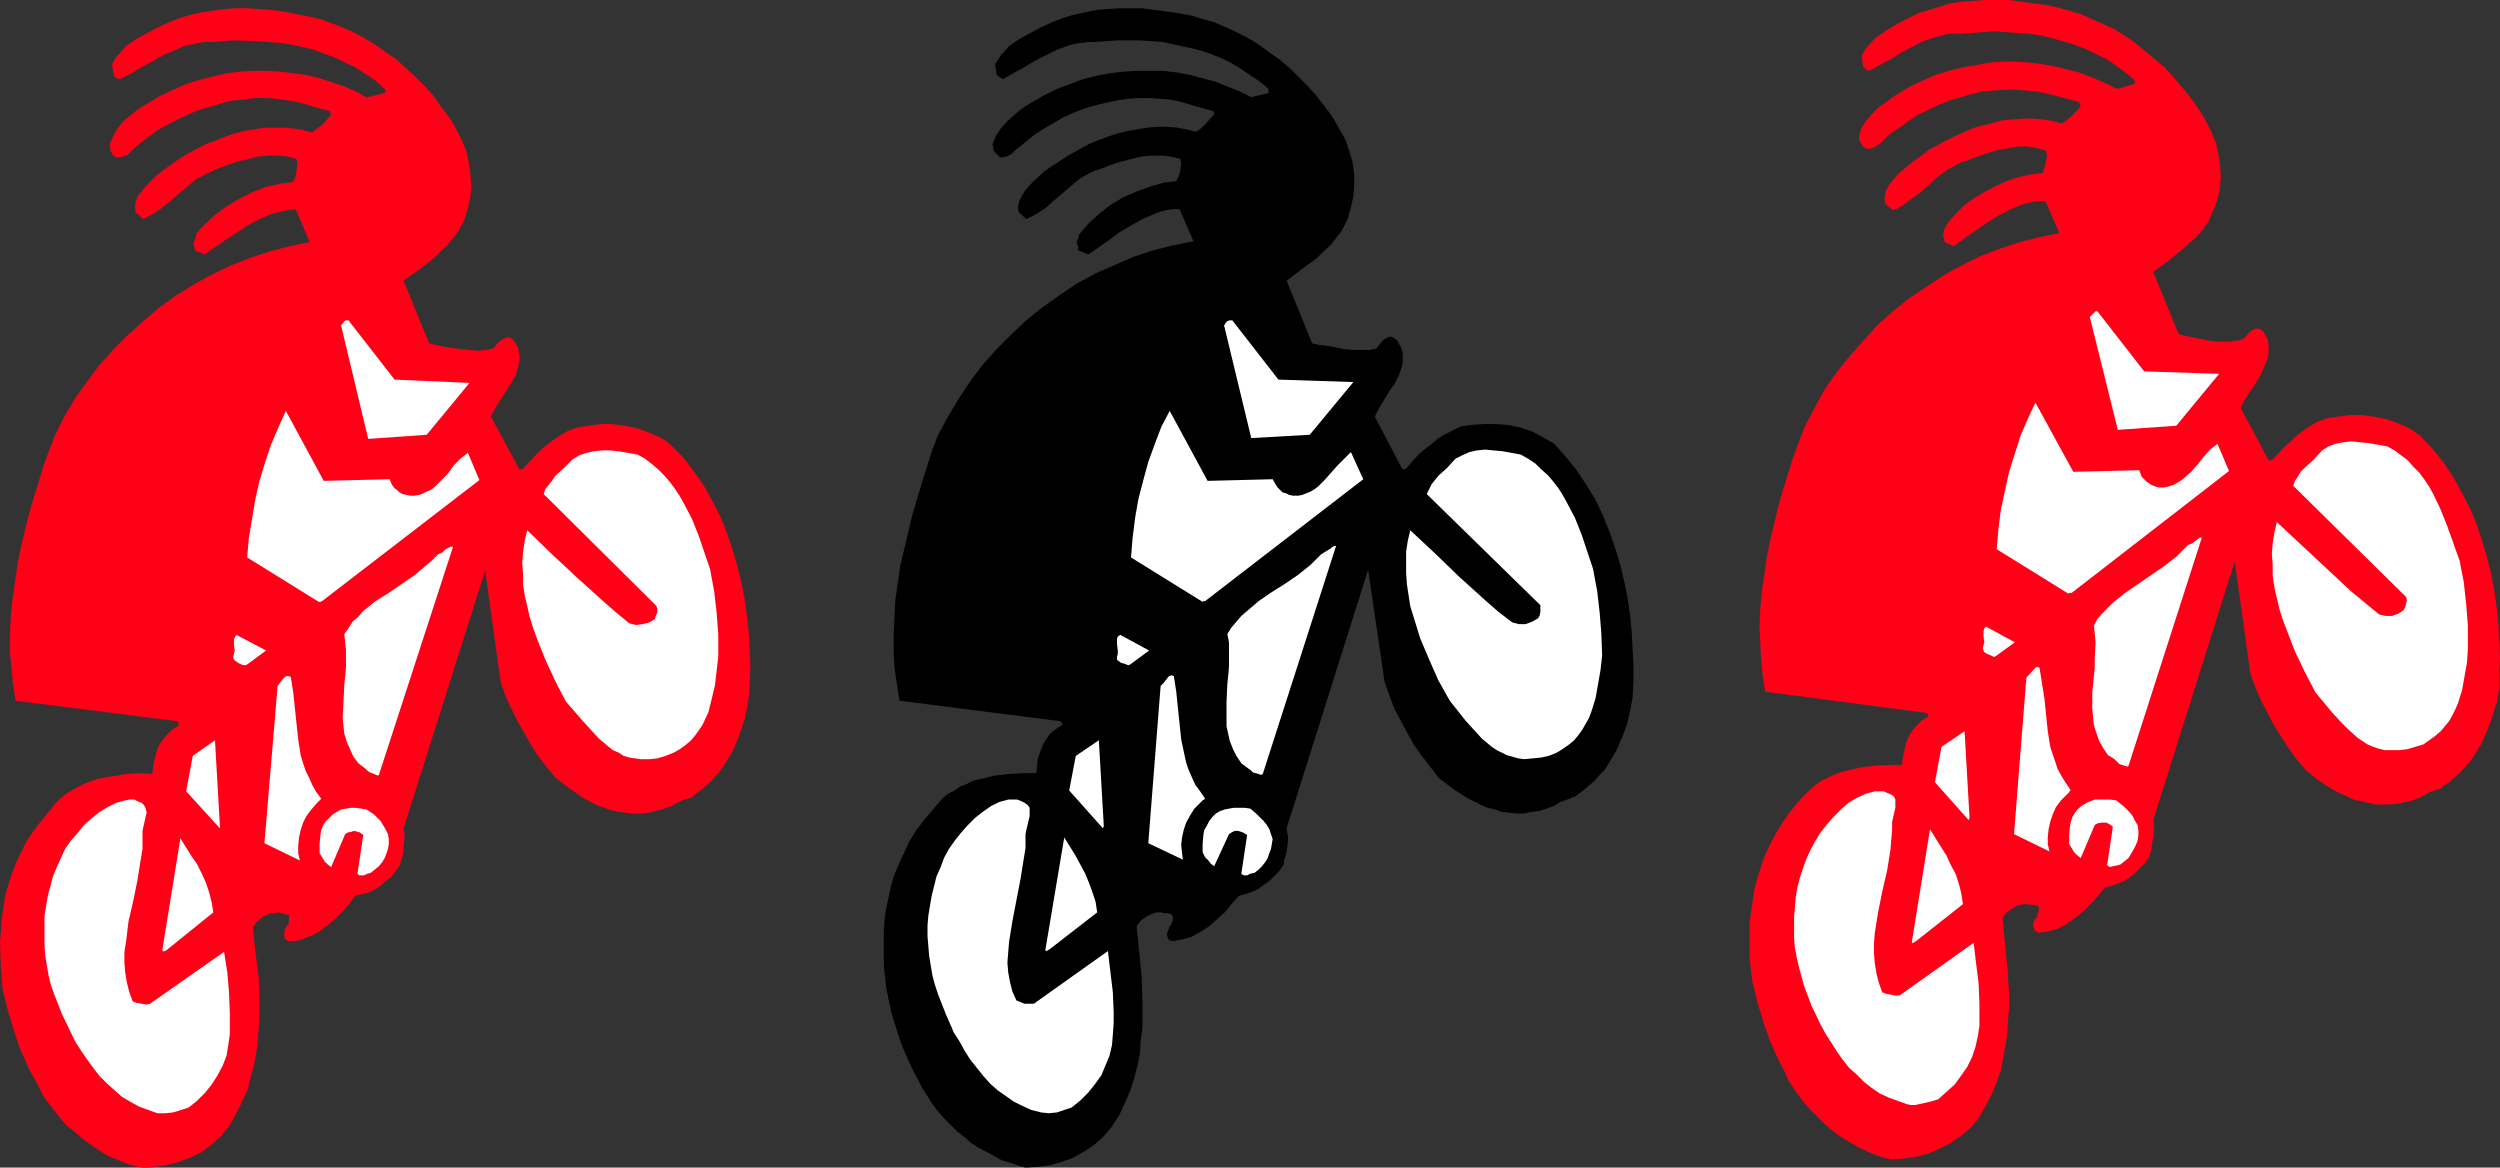 <?xml version="1.0" encoding="UTF-8" standalone="no"?>
<svg
   version="1.0"
   width="129.766mm"
   height="60.607mm"
   id="svg33"
   sodipodi:docname="Cycling Creatures.wmf"
   xmlns:inkscape="http://www.inkscape.org/namespaces/inkscape"
   xmlns:sodipodi="http://sodipodi.sourceforge.net/DTD/sodipodi-0.dtd"
   xmlns="http://www.w3.org/2000/svg"
   xmlns:svg="http://www.w3.org/2000/svg">
  <rect width="100%" height="100%" fill="#333333" stroke="none"/>
  <sodipodi:namedview
     id="namedview33"
     pagecolor="#ffffff"
     bordercolor="#000000"
     borderopacity="0.25"
     inkscape:showpageshadow="2"
     inkscape:pageopacity="0.0"
     inkscape:pagecheckerboard="0"
     inkscape:deskcolor="#d1d1d1"
     inkscape:document-units="mm" />
  <defs
     id="defs1">
    <pattern
       id="WMFhbasepattern"
       patternUnits="userSpaceOnUse"
       width="6"
       height="6"
       x="0"
       y="0" />
  </defs>
  <path
     style="fill:#000000;fill-opacity:1;fill-rule:evenodd;stroke:none"
     d="m 309.302,156.049 1.293,-0.969 1.131,-0.969 1.131,-0.969 0.97,-1.131 0.97,-0.969 0.808,-1.292 1.454,-2.423 1.131,-2.585 0.97,-2.585 0.646,-2.746 0.485,-2.585 0.162,-3.069 v -3.069 l -0.162,-3.231 -0.162,-3.231 -0.323,-3.392 -0.485,-3.392 -0.646,-3.231 -0.808,-3.392 -0.97,-3.231 -1.131,-3.231 -1.293,-3.231 -1.454,-3.069 -1.778,-2.908 -1.939,-2.908 -2.101,-2.585 -2.262,-2.585 -1.131,-0.646 -1.131,-0.646 -2.101,-1.131 -2.424,-0.808 -2.424,-0.485 -2.424,-0.162 h -2.262 l -2.262,0.162 -2.262,0.323 -1.616,0.808 -1.616,0.808 -1.293,0.808 -1.293,1.131 -1.293,0.969 -1.293,1.131 -2.101,2.423 -0.485,0.323 h -0.162 l -0.323,-0.162 -5.333,-10.177 0.808,-1.615 0.97,-1.615 0.97,-1.615 1.131,-1.615 0.808,-1.615 0.646,-1.777 0.162,-0.969 v -0.808 -0.969 l -0.323,-0.969 -0.485,-0.808 -0.323,-0.646 -0.485,-0.323 -0.485,-0.323 h -0.485 l -0.485,0.162 -0.808,0.485 -0.646,0.808 -0.646,0.808 -1.293,0.323 h -1.616 -1.616 l -1.778,-0.162 -3.232,-0.646 -1.616,-0.162 -1.454,-0.323 -5.01,-12.277 1.454,-1.131 1.454,-1.131 2.909,-2.1 1.293,-1.292 1.454,-1.292 1.131,-1.454 1.131,-1.454 1.131,-2.262 0.646,-2.262 0.485,-2.262 0.162,-2.1 v -2.262 l -0.323,-2.262 -0.646,-2.262 -0.808,-2.262 -1.293,-2.262 -1.293,-2.262 -1.454,-1.938 -1.616,-2.1 -1.778,-1.939 -1.778,-1.777 -1.778,-1.777 -1.939,-1.615 -2.101,-1.454 -1.939,-1.454 -2.101,-1.292 -2.262,-1.131 -2.101,-0.969 -2.262,-0.969 -2.262,-0.646 -2.101,-0.646 -2.586,-0.485 -2.262,-0.323 -2.586,-0.323 -2.262,-0.323 h -2.262 -2.424 l -2.262,0.162 -2.101,0.162 -2.262,0.485 -2.262,0.485 -2.101,0.646 -2.101,0.808 -2.101,0.969 -2.101,1.131 -2.101,1.131 -2.101,1.454 -0.808,0.969 -0.808,0.808 -0.485,0.808 -0.646,0.969 0.323,2.1 v 0 l 0.646,0.485 0.646,0.323 1.939,-1.131 2.101,-1.131 2.101,-1.292 2.262,-1.131 2.262,-1.131 2.262,-0.808 1.293,-0.323 1.293,-0.162 1.131,-0.162 h 1.293 l 4.363,-0.323 h 4.525 l 2.262,0.162 2.262,0.162 2.101,0.485 2.262,0.485 2.262,0.485 2.101,0.646 2.101,0.808 2.101,0.969 1.939,1.131 1.939,1.292 1.939,1.292 1.778,1.454 0.162,0.485 v 0.485 l -3.394,0.808 v 0 l -2.262,-1.131 -2.424,-0.969 -2.424,-0.969 -2.424,-0.646 -2.424,-0.646 -2.586,-0.485 -2.747,-0.323 h -2.586 -2.586 l -2.586,0.162 -2.747,0.323 -2.586,0.485 -2.586,0.646 -2.586,0.969 -2.586,0.969 -2.586,1.292 -3.07,1.777 -1.454,0.969 -1.454,1.292 -1.293,1.131 -1.131,1.292 -0.97,1.454 -0.646,1.615 0.162,0.808 v 0.323 0 l 0.323,0.485 0.323,0.323 0.323,0.323 0.323,0.323 h 0.323 0.485 l 0.485,-0.162 0.97,-0.485 0.646,-0.646 1.778,-1.454 1.778,-1.454 1.939,-1.292 1.939,-1.131 1.939,-1.131 2.101,-0.969 2.101,-0.808 2.101,-0.646 2.101,-0.485 2.262,-0.485 2.101,-0.323 2.101,-0.162 h 2.262 l 2.101,0.162 2.101,0.162 2.101,0.485 3.232,0.969 2.909,0.808 0.162,0.323 v 0.323 l -1.616,1.777 -0.97,0.969 -0.97,0.646 -1.939,-0.485 -1.778,-0.323 -1.939,-0.162 h -1.939 l -1.939,0.162 -1.939,0.323 -1.939,0.323 -1.939,0.485 -1.939,0.646 -1.778,0.646 -1.939,0.808 -1.778,0.969 -1.778,0.969 -1.778,1.131 -1.778,1.131 -1.616,1.131 -1.939,1.777 -0.97,0.969 -0.808,0.969 -0.646,0.969 -0.485,0.969 -0.323,1.131 v 0.646 l 0.162,0.646 1.454,1.292 0.97,-0.485 0.97,-0.485 1.778,-1.131 1.616,-1.454 3.394,-2.908 1.778,-1.454 1.939,-1.131 1.131,-0.485 1.131,-0.323 1.939,-0.808 2.101,-0.646 1.939,-0.485 1.939,-0.485 1.939,-0.162 h 1.939 l 1.778,0.162 1.939,0.485 0.162,0.969 -0.162,1.292 -0.323,1.131 -0.485,0.969 -2.586,0.323 -2.747,0.808 -2.586,0.969 -2.586,1.131 -2.424,1.454 -2.262,1.777 -2.101,1.939 -0.808,0.969 -0.97,1.131 -0.162,0.808 -0.162,0.162 v 0.162 l -0.162,0.323 0.162,0.485 0.162,0.485 v 0.646 l 1.939,0.808 1.939,-1.292 2.101,-1.454 2.101,-1.615 2.262,-1.292 2.262,-1.292 2.262,-0.969 1.293,-0.485 1.293,-0.323 1.131,-0.162 h 1.293 l 2.747,6.3 -4.04,0.808 -3.878,0.969 -3.878,1.292 -3.717,1.615 -3.717,1.615 -3.555,1.939 -3.394,2.262 -3.394,2.423 -3.232,2.585 -2.909,2.746 -2.909,2.908 -2.747,3.069 -2.424,3.231 -2.262,3.392 -2.101,3.554 -1.939,3.554 -1.131,2.908 -0.97,3.069 -0.97,3.069 -0.97,3.231 -0.97,3.231 -0.808,3.392 -0.808,3.392 -0.808,3.392 -0.485,3.392 -0.485,3.392 -0.162,3.392 -0.162,3.392 v 3.231 l 0.162,3.231 0.485,3.231 0.485,3.231 31.674,4.039 0.162,0.323 0.162,0.323 -0.162,0.162 -1.293,0.808 -0.97,0.808 -0.808,1.131 -0.646,1.131 -0.485,1.292 -0.485,1.292 -0.162,1.454 -0.162,1.454 h -2.586 l -2.747,0.162 -2.909,0.323 -2.586,0.646 -1.454,0.323 -1.293,0.646 -1.293,0.485 -1.131,0.808 -1.293,0.646 -1.131,0.969 -0.97,1.131 -0.97,1.131 -1.778,2.1 -1.454,1.938 -1.293,2.1 -0.97,2.1 -0.97,2.1 -0.97,2.262 -0.646,2.1 -0.485,2.262 -0.485,2.262 -0.323,2.1 -0.162,2.262 v 2.262 4.523 l 0.485,4.523 0.97,4.685 1.454,4.685 0.808,2.262 0.97,2.262 0.97,2.1 1.131,2.1 0.808,1.615 0.97,1.454 0.97,1.615 1.131,1.454 1.131,1.292 1.293,1.292 1.293,1.292 1.454,1.131 1.293,1.131 1.454,0.969 1.616,0.808 1.454,0.808 1.454,0.808 1.616,0.485 1.454,0.485 1.616,0.485 2.424,-0.162 2.424,-0.323 2.262,-0.646 2.262,-0.808 2.262,-1.292 1.939,-1.292 1.778,-1.615 1.616,-1.938 1.454,-2.262 1.131,-2.423 0.97,-2.262 0.808,-2.423 0.646,-2.585 0.485,-2.423 0.162,-2.585 0.323,-2.423 v -2.585 -2.585 l -0.162,-5.008 -0.485,-4.846 -0.485,-4.846 0.323,-0.485 0.485,-0.646 1.131,-0.808 0.646,-0.323 0.808,-0.323 0.646,-0.162 h 0.646 l 0.808,0.162 h 0.646 l 0.485,0.162 0.323,0.162 0.162,0.485 v 0.485 l -0.323,0.969 -0.323,0.323 -0.162,0.485 -0.323,0.808 v 0.485 l 0.162,0.646 0.323,0.323 0.646,0.162 0.808,-0.162 0.97,-0.162 1.778,-0.485 1.778,-0.969 1.778,-1.131 1.616,-1.454 1.616,-1.454 1.293,-1.615 1.293,-1.454 1.293,-0.323 1.293,-0.485 1.131,-0.485 1.131,-0.808 1.131,-0.808 0.97,-0.969 0.97,-0.969 0.808,-1.131 0.162,-0.485 v -0.485 l 0.323,-0.969 0.323,-1.777 0.162,-1.777 -0.162,-0.808 -0.162,-0.969 15.998,-50.724 3.232,21.97 0.97,2.746 0.97,2.585 1.293,2.423 1.293,2.423 1.293,2.262 1.616,2.262 1.616,2.1 1.616,2.1 2.747,2.1 2.747,1.777 1.293,0.646 1.293,0.646 1.454,0.646 1.454,0.323 1.293,0.485 1.454,0.162 1.454,0.162 h 1.454 l 1.454,-0.323 1.454,-0.162 1.616,-0.485 1.616,-0.646 0.97,-0.646 0.97,-0.323 2.101,-0.808 z"
     id="path1" />
  <path
     style="fill:#ffffff;fill-opacity:1;fill-rule:evenodd;stroke:none"
     d="m 210.241,217.274 1.778,-1.454 1.454,-1.454 1.293,-1.615 1.293,-1.777 0.808,-1.938 0.808,-1.938 0.485,-2.1 0.162,-2.1 0.162,-2.1 v -2.262 l -0.162,-3.877 -0.485,-4.039 -0.485,-4.039 -14.544,10.339 h -0.808 -0.97 l -0.808,-0.323 -0.808,-0.323 -0.808,-1.777 -0.485,-1.938 -0.323,-1.777 -0.162,-1.938 0.162,-2.1 0.162,-1.938 0.646,-4.039 0.808,-4.2 0.808,-4.2 0.646,-4.039 0.323,-1.938 v -1.938 -0.808 l 0.162,-0.808 0.646,-2.746 v -0.808 -0.808 l -0.323,-0.485 -0.646,-0.485 -0.646,-0.323 -0.808,-0.323 h -0.97 -0.808 l -1.778,0.485 -1.616,0.808 -1.616,1.131 -1.454,1.131 -1.454,1.454 -1.293,1.454 -1.293,1.615 -1.131,1.615 -0.97,1.777 -0.646,1.777 -0.808,1.777 -0.485,1.938 -0.485,1.938 -0.323,1.938 -0.323,1.938 -0.162,1.938 v 2.1 l 0.162,1.938 0.162,1.938 0.323,1.938 0.323,1.938 0.485,1.777 0.646,1.938 1.454,3.715 1.616,3.715 1.131,1.777 0.97,1.777 1.131,1.777 1.293,1.615 1.293,1.615 1.293,1.454 1.454,1.292 1.616,1.131 1.616,1.131 1.616,0.808 1.778,0.808 1.939,0.485 1.454,0.162 1.616,-0.162 1.454,-0.485 z"
     id="path2" />
  <path
     style="fill:#ffffff;fill-opacity:1;fill-rule:evenodd;stroke:none"
     d="m 305.424,147.649 1.293,-0.808 1.131,-0.808 0.97,-0.808 0.808,-0.969 0.808,-1.131 0.646,-1.131 0.646,-1.131 0.485,-1.292 0.808,-2.585 0.485,-2.746 0.485,-2.746 0.323,-2.908 -0.162,-4.362 -0.323,-4.039 -0.485,-4.2 -0.808,-4.362 -2.262,-6.785 -1.293,-3.231 -1.616,-3.069 -0.808,-1.454 -0.808,-1.292 -1.131,-1.454 -0.97,-1.131 -1.293,-1.131 -1.131,-1.131 -1.454,-0.969 -1.454,-0.808 -3.555,-0.646 -1.778,-0.162 -1.616,-0.162 -1.616,0.162 -1.454,0.323 -1.454,0.646 -1.293,0.646 -1.616,1.777 -1.778,1.615 -0.646,0.808 -0.646,0.808 -0.485,0.969 -0.485,0.969 22.301,21.808 v 0.646 0.646 l -0.162,0.808 -0.323,0.485 -1.131,0.646 -1.293,0.485 h -0.646 -0.646 l -0.646,-0.162 -0.646,-0.162 -2.747,-2.1 -2.586,-2.262 -5.01,-4.523 -4.848,-4.685 -4.848,-4.523 -0.485,2.1 -0.323,2.1 v 2.1 2.1 l 0.162,2.262 0.323,2.1 0.323,2.1 0.646,2.1 0.646,2.1 0.646,2.1 1.778,4.2 1.778,4.039 2.262,4.039 3.07,3.877 1.616,1.777 1.616,1.777 1.939,1.615 0.97,0.646 0.97,0.485 0.97,0.485 1.131,0.323 1.131,0.323 1.131,0.162 1.778,-0.162 1.616,-0.162 1.454,-0.323 z"
     id="path3" />
  <path
     style="fill:#ffffff;fill-opacity:1;fill-rule:evenodd;stroke:none"
     d="m 246.117,171.234 0.808,-0.646 0.646,-0.646 0.646,-0.808 0.485,-0.808 0.323,-0.969 0.323,-0.808 0.162,-0.969 0.162,-0.969 -0.323,-0.969 -0.323,-0.969 -0.485,-0.808 -0.646,-0.808 -1.293,-1.292 -1.293,-1.131 -1.131,-0.162 h -1.131 -0.97 l -0.97,0.162 -0.808,0.162 -0.97,0.323 -0.808,0.485 -0.646,0.646 -0.646,0.808 -0.485,0.969 -0.485,0.808 -0.162,0.808 -0.162,1.777 v 1.777 l 0.485,0.969 0.646,0.646 0.485,0.646 0.646,0.485 2.909,-6.3 0.485,-0.323 0.646,-0.323 h 0.646 l 0.485,0.162 0.485,0.162 0.808,0.485 -1.131,7.592 0.162,0.162 0.323,0.162 h 0.646 l 0.646,-0.323 z"
     id="path4" />
  <path
     style="fill:#ffffff;fill-opacity:1;fill-rule:evenodd;stroke:none"
     d="m 232.057,168.65 -0.162,-1.292 -0.162,-1.615 0.162,-1.454 0.323,-1.454 0.485,-1.454 0.808,-1.454 0.808,-1.292 1.131,-1.131 0.323,-0.323 0.162,-0.162 0.485,-0.323 -0.97,-1.454 -0.97,-1.292 -0.646,-1.454 -0.646,-1.454 -0.485,-1.454 -0.323,-1.454 -0.646,-3.069 -0.646,-6.139 -0.323,-3.231 -0.485,-3.069 -0.485,-0.162 -0.323,0.162 -0.323,0.162 -0.162,0.323 -0.323,0.323 -0.323,0.485 -0.646,0.646 v 0 l -2.424,30.854 z"
     id="path5" />
  <path
     style="fill:#ffffff;fill-opacity:1;fill-rule:evenodd;stroke:none"
     d="m 205.878,186.258 9.373,-7.269 -0.323,-2.1 -0.646,-1.938 -0.646,-1.777 -0.808,-1.938 -0.97,-1.777 -0.97,-1.777 -2.101,-3.392 -3.717,22.131 0.162,0.162 v 0 h 0.162 l 0.162,-0.162 z"
     id="path6" />
  <path
     style="fill:#ffffff;fill-opacity:1;fill-rule:evenodd;stroke:none"
     d="m 247.733,151.849 14.382,-44.747 h -0.323 l -0.323,0.162 -0.646,0.485 -0.808,0.485 -0.808,0.485 -0.97,0.969 -1.131,1.131 -2.424,1.938 -2.586,1.777 -2.586,1.615 -2.586,1.777 -2.262,1.938 -1.131,0.969 -0.97,1.131 -0.97,1.131 -0.808,1.292 0.323,1.615 v 1.615 3.231 l -0.162,1.777 -0.162,1.615 -0.162,3.392 v 3.231 1.615 l 0.323,1.454 0.323,1.454 0.646,1.615 0.646,1.292 0.97,1.454 1.293,0.969 0.485,0.323 0.485,0.485 1.616,0.485 z"
     id="path7" />
  <path
     style="fill:#ffffff;fill-opacity:1;fill-rule:evenodd;stroke:none"
     d="m 216.544,162.026 -0.97,-16.8 -4.525,3.069 -1.293,6.785 6.626,7.431 z"
     id="path8" />
  <path
     style="fill:#ffffff;fill-opacity:1;fill-rule:evenodd;stroke:none"
     d="m 221.715,130.364 3.717,-2.746 -5.656,-3.069 -0.485,0.323 -0.162,0.485 v 0.969 l 0.162,1.292 v 0.646 l -0.162,0.646 v 0.485 l 0.162,0.162 0.646,0.485 0.646,0.162 0.808,0.323 z"
     id="path9" />
  <path
     style="fill:#ffffff;fill-opacity:1;fill-rule:evenodd;stroke:none"
     d="m 236.421,117.925 31.027,-23.908 -2.424,-5.331 -1.293,1.292 -1.293,1.292 -1.293,1.454 -1.293,1.454 -1.293,1.292 -0.646,0.485 -0.808,0.485 -0.808,0.323 -0.808,0.323 -0.808,0.162 h -0.97 l -0.808,-0.162 -0.646,-0.323 -0.646,-0.162 -0.485,-0.485 -0.485,-0.485 -0.323,-0.485 -0.646,-1.131 -12.766,0.323 -7.434,-13.731 -1.616,3.069 -1.293,3.392 -1.293,3.554 -0.97,3.554 -0.97,3.715 -0.646,3.715 -0.485,3.877 -0.323,3.877 14.059,8.723 0.162,-0.162 z"
     id="path10" />
  <path
     style="fill:#ffffff;fill-opacity:1;fill-rule:evenodd;stroke:none"
     d="M 256.944,85.294 265.509,74.955 250.803,74.471 241.753,62.84 h -0.323 -0.162 l -0.485,0.162 -0.323,0.323 -0.162,0.323 -0.162,0.162 5.333,22.131 z"
     id="path11" />
  <path
     style="fill:#ff0017;fill-opacity:1;fill-rule:evenodd;stroke:none"
     d="m 136.067,156.049 1.131,-0.808 1.131,-0.969 1.131,-0.969 0.97,-1.131 0.97,-1.131 0.808,-1.131 1.454,-2.423 1.131,-2.585 0.97,-2.746 0.646,-2.585 0.485,-2.746 0.162,-2.908 0.162,-3.231 -0.162,-3.231 -0.162,-3.231 -0.323,-3.231 -0.485,-3.392 -0.646,-3.392 -0.808,-3.231 -0.97,-3.392 -1.131,-3.231 -1.293,-3.231 -1.616,-3.069 -1.616,-2.908 -1.939,-2.746 -2.101,-2.746 -2.424,-2.423 -0.97,-0.808 -1.131,-0.646 -2.262,-0.969 -2.262,-0.808 -2.424,-0.485 -2.424,-0.323 h -2.262 l -2.424,0.323 -2.101,0.323 -1.778,0.646 -1.454,0.808 -1.454,0.969 -1.293,0.969 -1.131,0.969 -1.293,1.292 -2.262,2.423 -0.323,0.162 h -0.323 l -0.162,-0.162 -5.494,-10.177 0.808,-1.615 0.97,-1.615 1.131,-1.615 0.97,-1.615 0.97,-1.615 0.485,-1.777 0.162,-0.808 0.162,-0.969 -0.162,-0.969 -0.162,-0.969 -0.485,-0.808 -0.323,-0.485 -0.485,-0.485 -0.646,-0.323 -0.323,0.162 -0.485,0.162 -0.808,0.485 -0.646,0.646 -0.646,0.808 -1.454,0.323 -1.454,0.162 -1.778,-0.162 -1.616,-0.162 -3.394,-0.485 -1.454,-0.323 -1.454,-0.323 -5.01,-12.277 1.454,-1.131 1.454,-0.969 2.909,-2.262 1.293,-1.292 1.293,-1.131 1.293,-1.615 1.131,-1.454 1.131,-2.262 0.646,-2.1 0.485,-2.262 0.162,-2.262 -0.162,-2.262 -0.323,-2.262 L 91.465,29.562 90.496,27.301 89.365,25.039 88.072,22.939 86.456,20.839 85.002,18.739 83.224,16.8 81.446,15.023 79.507,13.246 77.73,11.631 75.629,10.177 73.528,8.723 71.427,7.431 69.326,6.3 67.064,5.331 64.963,4.523 62.701,3.715 60.6,3.231 58.014,2.746 55.59,2.262 53.166,1.939 50.904,1.777 48.48,1.615 H 46.218 L 43.955,1.777 41.693,2.1 39.592,2.423 37.33,2.908 35.229,3.554 33.128,4.362 31.027,5.331 28.926,6.462 26.826,7.592 l -2.101,1.454 -0.808,0.969 -0.808,0.808 -0.646,0.808 -0.485,1.131 0.323,1.939 0.162,0.323 0.323,0.162 0.323,0.323 h 0.323 l 2.101,-0.969 2.101,-1.292 2.101,-1.131 2.262,-1.292 2.262,-0.969 2.262,-0.969 1.131,-0.162 1.293,-0.323 1.293,-0.162 h 1.293 l 4.363,-0.323 4.525,0.162 2.101,0.162 2.262,0.162 2.262,0.323 2.262,0.485 2.101,0.485 2.101,0.808 2.262,0.808 1.939,0.969 2.101,0.969 1.939,1.292 1.939,1.292 1.778,1.615 0.162,0.323 -0.162,0.485 -3.394,0.808 v 0.162 l -2.262,-1.292 -2.262,-0.969 -2.424,-0.808 -2.424,-0.808 -2.586,-0.646 -2.586,-0.323 -2.586,-0.323 -2.586,-0.162 h -2.747 l -2.586,0.162 -2.586,0.323 -2.747,0.646 -2.586,0.646 -2.586,0.808 -2.586,1.131 -2.424,1.131 -3.232,1.939 -1.454,0.969 -1.454,1.131 -1.293,1.131 -1.131,1.454 -0.808,1.454 -0.646,1.615 0.162,0.808 v 0.162 0.162 l 0.323,0.485 0.162,0.323 0.323,0.323 0.323,0.162 h 0.485 l 0.97,-0.162 0.808,-0.323 0.808,-0.808 1.616,-1.454 1.939,-1.454 1.778,-1.292 2.101,-1.131 1.939,-0.969 2.101,-0.969 1.939,-0.808 2.262,-0.646 2.101,-0.646 2.101,-0.485 2.101,-0.162 2.262,-0.323 h 2.101 l 2.262,0.162 2.101,0.323 1.939,0.323 3.232,0.969 3.07,0.808 v 0.323 l 0.162,0.323 -1.616,1.939 -1.131,0.808 -0.97,0.808 -1.778,-0.485 -1.939,-0.323 -1.778,-0.162 H 53.651 51.874 l -1.939,0.323 -2.101,0.323 -1.778,0.485 -1.939,0.646 -1.939,0.808 -1.778,0.646 -1.939,0.969 -1.778,0.969 -1.778,1.131 -1.616,1.131 -1.778,1.292 -0.97,0.808 -0.97,0.969 -0.808,0.808 -0.808,0.969 -0.808,0.969 -0.485,1.131 -0.162,0.969 v 0.646 l 0.162,0.646 1.454,1.292 0.97,-0.485 0.808,-0.485 1.778,-1.131 1.778,-1.454 3.394,-2.908 1.778,-1.454 1.939,-0.969 0.97,-0.485 1.131,-0.485 2.101,-0.808 1.939,-0.646 2.101,-0.485 1.939,-0.485 1.939,-0.162 h 1.778 l 1.939,0.162 1.778,0.485 0.162,1.131 -0.162,1.131 -0.162,1.131 -0.485,1.131 -2.586,0.323 -2.747,0.646 -2.586,0.969 -2.586,1.292 -2.424,1.454 -2.262,1.615 -2.101,1.939 -0.97,0.969 -0.808,1.131 -0.162,0.808 -0.162,0.323 v 0 l -0.162,0.485 v 0.323 l 0.323,1.131 v 0 l 1.778,0.808 1.939,-1.292 2.101,-1.454 2.262,-1.454 2.101,-1.454 2.424,-1.292 2.262,-0.969 1.293,-0.323 1.131,-0.323 1.293,-0.162 1.131,-0.162 2.747,6.462 -3.878,0.808 -3.878,0.969 -3.878,1.292 -3.717,1.454 -3.717,1.777 -3.555,1.939 -3.394,2.1 -3.394,2.423 -3.07,2.585 -3.07,2.746 -2.909,2.908 -2.747,3.069 -2.424,3.231 -2.424,3.392 -2.101,3.554 -1.778,3.554 -1.131,2.908 -1.131,3.069 -0.97,3.231 -0.97,3.069 -0.97,3.392 -0.808,3.231 -0.808,3.392 -0.646,3.392 -0.485,3.392 -0.485,3.392 -0.323,3.392 -0.162,3.392 v 3.231 l 0.323,3.392 0.323,3.231 0.485,3.069 31.835,4.039 0.162,0.485 v 0.162 0.162 l -1.293,0.808 -0.97,0.969 -0.808,0.969 -0.808,1.131 -0.485,1.292 -0.323,1.292 -0.323,1.454 -0.162,1.615 -2.586,-0.162 -2.586,0.162 -2.909,0.485 -2.747,0.485 -1.293,0.485 -1.293,0.485 -1.293,0.646 -1.131,0.646 -1.293,0.808 -1.131,0.969 -0.97,0.969 -0.97,1.292 -1.616,1.938 -1.616,2.1 -1.293,1.939 -1.131,2.262 -0.97,2.1 -0.808,2.1 -0.646,2.1 -0.646,2.262 -0.323,2.262 -0.323,2.262 L 0.162,182.704 0,184.965 l 0.162,4.523 0.323,4.523 1.131,4.523 1.454,4.685 0.808,2.423 0.97,2.1 0.97,2.262 1.131,1.938 0.808,1.615 0.808,1.615 1.131,1.454 1.131,1.454 1.131,1.454 1.131,1.292 1.454,1.131 1.293,1.131 1.454,1.131 1.454,0.969 1.454,0.969 1.454,0.808 1.616,0.646 1.454,0.646 1.616,0.485 1.616,0.323 2.262,-0.162 2.424,-0.323 2.424,-0.646 2.262,-0.808 2.262,-1.131 1.939,-1.454 1.778,-1.615 1.616,-1.938 1.293,-2.262 1.131,-2.262 1.131,-2.423 0.646,-2.423 0.646,-2.423 0.485,-2.585 0.323,-2.423 0.162,-2.585 0.162,-2.585 v -2.423 l -0.162,-5.008 -0.646,-5.008 -0.485,-4.685 0.485,-0.646 0.323,-0.485 1.293,-0.969 0.646,-0.323 0.808,-0.323 h 0.646 l 0.646,-0.162 0.808,0.162 0.646,0.162 0.485,0.162 h 0.323 v 0.646 0.323 l -0.162,0.969 -0.323,0.323 -0.323,0.485 -0.162,0.969 v 0.323 l 0.162,0.646 0.323,0.323 0.485,0.162 h 0.97 l 0.97,-0.162 1.778,-0.646 1.778,-0.808 1.778,-1.292 1.616,-1.292 1.454,-1.454 1.454,-1.615 1.131,-1.615 1.293,-0.323 1.293,-0.323 1.293,-0.646 1.131,-0.646 0.97,-0.969 1.131,-0.808 0.808,-1.131 0.808,-0.969 0.162,-0.646 0.162,-0.485 0.323,-0.969 0.162,-1.777 0.162,-1.777 v -0.808 l -0.162,-0.969 15.998,-50.563 3.07,21.97 0.97,2.746 1.131,2.423 1.293,2.585 1.293,2.262 1.293,2.262 1.454,2.262 1.616,2.1 1.778,2.1 2.747,2.1 2.586,1.777 1.454,0.808 1.293,0.646 1.454,0.485 1.293,0.485 1.454,0.323 1.454,0.162 1.293,0.162 h 1.616 l 1.454,-0.162 1.454,-0.323 1.616,-0.485 1.454,-0.485 1.131,-0.646 0.97,-0.485 2.101,-0.646 z"
     id="path12" />
  <path
     style="fill:#ffffff;fill-opacity:1;fill-rule:evenodd;stroke:none"
     d="m 37.006,217.274 1.616,-1.292 1.616,-1.615 1.293,-1.615 1.131,-1.777 0.97,-1.777 0.808,-2.1 0.323,-1.938 0.323,-2.262 v -2.1 -2.1 l -0.162,-4.039 -0.323,-3.877 -0.646,-4.039 -14.544,10.177 -0.646,0.162 -0.97,-0.162 -0.97,-0.162 -0.808,-0.323 -0.646,-1.777 -0.485,-1.938 -0.323,-1.938 -0.162,-1.938 v -2.1 l 0.323,-1.938 0.485,-4.039 0.97,-4.2 0.808,-4.039 0.646,-4.039 0.323,-1.938 v -1.938 -0.808 -0.808 l 0.646,-2.908 0.162,-0.646 -0.162,-0.808 -0.323,-0.646 -0.485,-0.485 -0.808,-0.323 -0.646,-0.323 h -0.97 l -0.808,0.162 -1.778,0.485 -1.616,0.808 -1.616,0.969 -1.616,1.292 -1.454,1.292 -1.293,1.615 -1.293,1.454 -1.131,1.615 -0.808,1.777 -0.808,1.777 -0.808,1.938 -0.485,1.938 -0.485,1.777 -0.323,1.938 -0.323,2.1 v 1.938 1.939 1.938 l 0.162,1.938 0.323,1.938 0.323,1.938 0.485,1.938 0.646,1.777 1.454,3.715 1.778,3.715 0.97,1.938 1.131,1.777 1.131,1.615 1.293,1.777 1.131,1.454 1.454,1.454 1.454,1.292 1.454,1.292 1.616,0.969 1.778,0.969 1.778,0.646 1.778,0.646 h 1.616 l 1.454,-0.162 1.616,-0.485 z"
     id="path13" />
  <path
     style="fill:#ffffff;fill-opacity:1;fill-rule:evenodd;stroke:none"
     d="m 132.189,147.649 1.131,-0.646 1.131,-0.808 1.131,-0.969 0.808,-0.969 0.808,-1.131 0.646,-0.969 1.131,-2.423 0.646,-2.585 0.646,-2.746 0.323,-2.746 0.323,-2.908 v -4.362 l -0.323,-4.2 -0.485,-4.2 -0.808,-4.362 -2.262,-6.623 -1.293,-3.231 -1.616,-3.069 -0.808,-1.454 -0.97,-1.454 -0.97,-1.292 -1.131,-1.292 -1.131,-1.131 -1.131,-0.969 -1.454,-1.131 -1.454,-0.808 -3.717,-0.646 -1.616,-0.162 h -1.616 l -1.616,0.162 -1.454,0.323 -1.454,0.485 -1.293,0.808 -1.616,1.615 -1.778,1.615 -0.646,0.969 -0.646,0.808 -0.646,0.808 -0.323,0.969 22.139,21.97 0.162,0.646 v 0.646 l -0.323,0.646 -0.162,0.646 -1.131,0.646 -1.293,0.323 -1.293,0.162 -0.646,-0.162 -0.646,-0.162 -2.747,-2.262 -2.586,-2.262 -5.01,-4.523 -4.848,-4.523 -4.848,-4.685 -0.485,2.1 -0.323,2.1 -0.162,2.262 0.162,2.1 v 2.1 l 0.323,2.1 0.485,2.1 0.485,2.1 0.646,2.1 0.808,2.262 1.616,4.039 1.939,4.2 2.101,4.039 3.232,3.715 1.616,1.777 1.616,1.777 1.939,1.615 0.808,0.646 1.131,0.485 0.97,0.646 1.131,0.323 1.131,0.162 1.131,0.162 h 1.778 l 1.454,-0.162 1.616,-0.485 z"
     id="path14" />
  <path
     style="fill:#ffffff;fill-opacity:1;fill-rule:evenodd;stroke:none"
     d="m 72.72,171.234 0.808,-0.646 0.808,-0.646 0.646,-0.808 0.485,-0.808 0.323,-0.808 0.323,-0.969 0.162,-0.969 v -0.969 l -0.162,-0.969 -0.485,-0.969 -0.485,-0.808 -0.485,-0.808 -1.293,-1.292 -1.454,-0.969 -0.97,-0.162 -1.131,-0.162 h -0.97 l -0.97,0.162 -0.97,0.162 -0.808,0.485 -0.808,0.485 -0.646,0.646 -0.808,0.808 -0.485,0.808 -0.323,0.808 -0.162,0.969 -0.162,1.777 v 1.777 l 0.485,0.808 0.485,0.808 0.646,0.646 0.646,0.485 2.747,-6.462 0.485,-0.323 0.808,-0.162 0.485,-0.162 0.646,0.162 0.485,0.162 0.646,0.485 -1.131,7.592 0.323,0.323 h 0.162 0.808 l 0.646,-0.323 z"
     id="path15" />
  <path
     style="fill:#ffffff;fill-opacity:1;fill-rule:evenodd;stroke:none"
     d="m 58.822,168.811 -0.323,-1.454 v -1.454 l 0.162,-1.615 0.323,-1.454 0.485,-1.454 0.646,-1.292 0.97,-1.292 1.131,-1.292 0.485,-0.485 0.162,-0.162 0.162,-0.162 -0.97,-1.292 -0.808,-1.454 -0.646,-1.454 -0.646,-1.292 -0.485,-1.454 -0.485,-1.615 -0.485,-3.069 -0.646,-6.139 -0.323,-3.069 -0.485,-3.069 -0.485,-0.162 h -0.323 l -0.323,0.162 -0.323,0.323 -0.646,0.808 -0.485,0.646 -2.586,30.854 z"
     id="path16" />
  <path
     style="fill:#ffffff;fill-opacity:1;fill-rule:evenodd;stroke:none"
     d="m 32.643,186.419 9.211,-7.431 -0.323,-1.938 -0.485,-1.938 -0.646,-1.938 -0.808,-1.777 -0.97,-1.938 -1.131,-1.615 -2.101,-3.392 -3.555,21.97 0.162,0.162 v 0.162 l 0.162,-0.162 h 0.162 z"
     id="path17" />
  <path
     style="fill:#ffffff;fill-opacity:1;fill-rule:evenodd;stroke:none"
     d="M 74.336,152.011 88.88,107.264 h -0.485 l -0.323,0.162 -0.646,0.323 -0.646,0.646 -0.808,0.323 -1.131,1.131 -1.131,0.969 -2.262,1.938 -2.586,1.777 -2.586,1.777 -2.586,1.615 -2.424,1.938 -0.97,1.131 -1.131,0.969 -0.808,1.292 -0.808,1.131 0.162,1.615 0.162,1.615 v 3.392 l -0.162,1.615 -0.162,1.777 -0.162,3.231 -0.162,3.231 0.162,1.615 0.162,1.454 0.485,1.615 0.646,1.454 0.646,1.454 0.97,1.292 1.293,0.969 0.485,0.485 0.485,0.323 1.616,0.646 z"
     id="path18" />
  <path
     style="fill:#ffffff;fill-opacity:1;fill-rule:evenodd;stroke:none"
     d="m 43.147,162.188 -0.97,-16.962 -4.363,3.069 -1.293,6.946 6.626,7.269 z"
     id="path19" />
  <path
     style="fill:#ffffff;fill-opacity:1;fill-rule:evenodd;stroke:none"
     d="m 48.48,130.364 3.717,-2.746 -5.818,-3.069 -0.323,0.485 -0.162,0.485 v 0.969 l 0.162,1.131 -0.162,0.646 -0.162,0.646 0.162,0.485 0.162,0.162 0.646,0.485 0.646,0.323 0.646,0.162 z"
     id="path20" />
  <path
     style="fill:#ffffff;fill-opacity:1;fill-rule:evenodd;stroke:none"
     d="m 63.186,117.925 30.866,-23.747 -2.262,-5.331 -1.454,1.131 -1.293,1.292 -1.131,1.615 -1.293,1.292 -1.293,1.292 -0.808,0.646 -0.808,0.323 -0.646,0.323 -0.808,0.323 -0.97,0.162 h -0.808 l -0.808,-0.162 -0.646,-0.162 -0.646,-0.323 -0.485,-0.485 -0.485,-0.323 -0.485,-0.646 -0.485,-1.131 -12.928,0.323 -7.434,-13.731 -1.454,3.231 -1.454,3.392 -1.131,3.392 -1.131,3.715 -0.808,3.554 -0.646,3.877 -0.646,3.877 -0.323,3.715 14.059,8.723 h 0.323 z"
     id="path21" />
  <path
     style="fill:#ffffff;fill-opacity:1;fill-rule:evenodd;stroke:none"
     d="M 83.709,85.294 92.112,75.117 77.406,74.471 68.357,62.84 h -0.162 -0.323 l -0.323,0.162 -0.323,0.485 -0.162,0.162 -0.162,0.162 5.333,22.293 z"
     id="path22" />
  <path
     style="fill:#ff0017;fill-opacity:1;fill-rule:evenodd;stroke:none"
     d="m 479.143,154.272 1.293,-0.808 1.131,-0.969 1.131,-0.969 0.97,-1.131 0.97,-1.131 0.808,-1.131 1.454,-2.423 1.131,-2.585 0.97,-2.746 0.808,-2.585 0.485,-2.746 v -2.908 l 0.162,-3.231 -0.162,-3.069 -0.162,-3.392 -0.323,-3.231 -0.485,-3.392 -0.646,-3.392 -0.808,-3.231 -0.97,-3.231 -1.131,-3.392 -1.293,-3.069 -1.616,-3.069 -1.616,-2.908 -1.939,-2.908 -2.101,-2.585 -2.424,-2.585 -0.97,-0.646 -1.131,-0.808 -2.262,-0.969 -2.262,-0.808 -2.424,-0.485 -2.424,-0.323 h -2.262 l -2.424,0.323 -2.101,0.323 -1.778,0.646 -1.454,0.808 -1.454,0.969 -1.293,0.969 -1.131,1.131 -1.293,1.131 -2.262,2.423 -0.323,0.162 h -0.323 -0.162 l -5.494,-10.339 0.808,-1.454 0.97,-1.615 1.131,-1.615 0.97,-1.615 0.808,-1.777 0.646,-1.615 0.162,-0.969 v -0.969 -0.808 l -0.162,-0.969 -0.485,-0.808 -0.323,-0.646 -0.485,-0.485 -0.646,-0.162 h -0.323 l -0.485,0.162 -0.808,0.485 -0.646,0.808 -0.646,0.646 -1.454,0.323 -1.616,0.162 h -1.616 l -1.616,-0.162 -3.394,-0.646 -1.454,-0.323 -1.454,-0.323 -5.01,-12.277 2.909,-2.1 2.747,-2.262 1.454,-1.292 1.293,-1.131 1.293,-1.454 1.131,-1.615 0.97,-2.262 0.808,-2.1 0.485,-2.262 0.162,-2.262 -0.162,-2.262 -0.323,-2.1 -0.485,-2.262 -0.97,-2.262 -1.131,-2.262 -1.454,-2.262 -1.454,-2.1 -1.616,-1.939 -1.616,-1.939 -1.778,-1.939 -1.939,-1.615 -1.939,-1.615 -1.939,-1.615 -2.101,-1.454 -2.101,-1.292 -2.101,-0.969 -2.262,-0.969 -2.101,-0.969 -2.262,-0.646 -2.262,-0.646 -2.424,-0.485 -2.424,-0.323 -2.424,-0.323 L 394.142,0 h -2.424 -2.262 l -2.262,0.162 -2.262,0.162 -2.262,0.323 -2.101,0.646 -2.101,0.646 -2.101,0.646 -2.262,1.131 -1.939,0.969 -2.101,1.292 -2.101,1.454 -0.485,0.485 -0.323,0.323 -0.808,0.969 -0.646,0.808 -0.485,0.969 0.323,2.1 0.485,0.485 0.646,0.323 2.101,-1.131 2.101,-1.131 2.101,-1.292 2.101,-1.131 2.262,-1.131 2.424,-0.808 1.131,-0.323 1.293,-0.323 h 1.293 1.293 l 4.363,-0.323 2.101,-0.162 2.262,0.162 2.262,0.162 2.262,0.162 2.262,0.323 2.101,0.485 2.262,0.646 2.101,0.646 2.262,0.808 1.939,0.969 2.101,0.969 1.939,1.292 1.778,1.292 1.939,1.615 0.162,0.323 -0.162,0.485 -3.394,0.969 -2.262,-1.131 -2.262,-0.969 -2.424,-0.969 -2.424,-0.646 -2.586,-0.646 -2.586,-0.485 -2.586,-0.323 -2.586,-0.162 h -2.747 l -2.586,0.162 -2.586,0.485 -2.747,0.485 -2.586,0.646 -2.586,0.808 -2.586,1.131 -2.424,1.131 -3.232,1.939 -1.454,1.131 -1.454,0.969 -1.293,1.292 -1.131,1.292 -0.97,1.454 -0.485,1.615 v 0.808 l 0.162,0.162 v 0.162 l 0.323,0.485 0.162,0.323 0.162,0.162 0.162,0.162 0.323,0.162 0.485,0.162 0.808,-0.162 0.97,-0.485 0.808,-0.646 1.616,-1.615 1.939,-1.292 1.778,-1.292 1.939,-1.292 2.101,-0.969 1.939,-0.969 2.101,-0.808 2.262,-0.646 2.101,-0.646 2.101,-0.485 2.101,-0.162 2.262,-0.162 h 2.101 l 2.101,0.162 2.101,0.162 2.101,0.485 3.232,0.808 2.909,0.808 0.323,0.808 -1.778,1.938 -0.97,0.808 -0.97,0.646 -1.778,-0.485 -1.939,-0.323 -1.939,-0.162 h -1.939 l -1.778,0.162 -2.101,0.162 -1.939,0.485 -1.778,0.485 -1.939,0.485 -1.939,0.808 -1.778,0.808 -1.939,0.969 -1.778,0.969 -1.778,0.969 -1.616,1.292 -1.616,1.131 -2.101,1.777 -0.97,0.969 -0.808,0.969 -0.646,0.969 -0.485,0.969 -0.162,1.131 v 0.646 l 0.162,0.646 1.454,1.131 0.97,-0.323 0.808,-0.485 1.778,-1.292 1.778,-1.292 1.616,-1.454 1.778,-1.615 1.778,-1.292 1.939,-1.131 0.97,-0.485 1.131,-0.323 2.101,-0.808 1.939,-0.646 2.101,-0.646 1.939,-0.323 1.778,-0.323 h 1.939 l 1.939,0.323 1.778,0.485 0.162,0.969 -0.162,1.131 -0.323,1.131 -0.323,1.131 -2.586,0.323 -2.747,0.646 -2.586,0.969 -2.586,1.292 -2.586,1.454 -2.262,1.615 -1.939,1.939 -0.97,1.131 -0.808,1.131 -0.323,0.808 v 0.162 0 l -0.162,0.485 v 0.485 l 0.162,0.485 0.162,0.646 1.778,0.808 1.939,-1.454 2.101,-1.454 2.101,-1.454 2.262,-1.454 2.424,-1.292 2.262,-0.969 1.131,-0.323 1.293,-0.323 1.293,-0.162 h 1.131 l 2.747,6.3 -3.878,0.808 -3.878,0.969 -3.878,1.292 -3.878,1.454 -3.555,1.777 -3.555,1.938 -3.394,2.262 -3.394,2.262 -3.232,2.585 -3.07,2.746 -2.747,3.069 -2.747,3.069 -2.586,3.231 -2.262,3.231 -1.939,3.554 -1.939,3.715 -1.131,2.908 -1.131,3.069 -0.97,3.069 -0.97,3.231 -0.97,3.231 -1.616,6.785 -0.646,3.231 -0.485,3.392 -0.485,3.392 -0.323,3.392 -0.162,3.392 0.162,3.392 0.162,3.231 0.323,3.231 0.485,3.069 31.835,4.2 0.162,0.323 v 0.162 l -0.162,0.323 -1.131,0.646 -0.97,0.969 -0.97,1.131 -0.646,1.131 -0.485,1.131 -0.323,1.454 -0.323,1.454 -0.162,1.454 h -2.586 l -2.747,0.162 -2.747,0.323 -2.747,0.646 -1.293,0.323 -1.293,0.485 -1.293,0.646 -1.293,0.646 -1.131,0.808 -1.131,0.969 -1.131,1.131 -0.97,1.131 -1.616,1.938 -1.454,2.1 -1.293,2.1 -1.131,2.1 -0.97,2.1 -0.808,2.262 -0.646,2.1 -0.646,2.262 -0.323,2.1 -0.323,2.262 -0.323,2.262 v 2.262 4.523 l 0.485,4.523 1.131,4.685 1.454,4.685 0.808,2.262 0.97,2.262 0.97,2.1 1.131,2.1 0.646,1.615 0.97,1.454 1.131,1.615 0.97,1.292 1.293,1.454 1.293,1.292 1.293,1.292 1.293,1.131 1.454,1.131 1.454,0.969 1.454,0.808 1.454,0.808 1.616,0.808 1.616,0.646 1.454,0.485 1.454,0.323 2.424,-0.162 2.424,-0.323 2.424,-0.646 2.262,-0.969 2.101,-1.131 2.101,-1.454 1.778,-1.454 1.616,-1.938 1.293,-2.262 1.293,-2.423 0.97,-2.423 0.808,-2.262 0.485,-2.585 0.485,-2.585 0.323,-2.423 0.162,-2.585 0.162,-2.423 v -2.585 l -0.323,-5.008 -0.485,-4.846 -0.485,-4.846 0.485,-0.646 0.323,-0.485 1.293,-0.808 0.646,-0.485 0.808,-0.162 0.646,-0.162 h 0.646 l 0.808,0.162 h 0.646 l 0.485,0.162 0.323,0.162 v 0.485 0.485 l -0.323,0.969 -0.162,0.323 -0.323,0.323 -0.323,0.969 0.162,0.485 0.162,0.646 0.323,0.162 0.485,0.323 0.97,-0.162 0.97,-0.162 1.778,-0.485 1.778,-0.969 1.778,-1.292 1.616,-1.292 1.454,-1.454 1.454,-1.615 1.131,-1.454 1.293,-0.323 1.293,-0.485 1.293,-0.485 1.131,-0.808 0.97,-0.808 0.97,-0.969 0.97,-0.969 0.808,-1.131 0.162,-0.485 0.162,-0.485 0.162,-1.131 0.323,-1.777 0.162,-1.615 v -0.808 l -0.162,-0.969 15.998,-50.724 3.07,21.97 0.97,2.746 1.131,2.585 1.293,2.423 1.131,2.262 1.454,2.262 1.454,2.262 1.616,2.262 1.778,2.1 2.586,2.1 2.747,1.777 1.293,0.646 1.454,0.646 1.293,0.646 1.454,0.323 1.454,0.323 1.454,0.323 h 1.293 1.454 l 1.616,-0.162 1.454,-0.323 1.454,-0.323 1.616,-0.646 1.131,-0.646 0.97,-0.485 2.101,-0.646 z"
     id="path23" />
  <path
     style="fill:#ffffff;fill-opacity:1;fill-rule:evenodd;stroke:none"
     d="m 380.244,215.658 1.616,-1.454 1.616,-1.454 1.293,-1.777 1.131,-1.615 0.97,-1.938 0.646,-1.938 0.485,-2.1 0.323,-2.1 v -2.1 -2.262 l -0.162,-4.039 -0.485,-3.877 -0.485,-4.039 -14.544,10.339 h -0.808 l -0.808,-0.162 -0.97,-0.162 -0.808,-0.323 -0.646,-1.777 -0.485,-1.938 -0.323,-1.938 -0.162,-1.938 v -1.938 l 0.162,-2.1 0.646,-4.039 0.808,-4.039 0.97,-4.2 0.646,-4.039 0.162,-1.938 0.162,-1.938 v -0.808 -0.808 l 0.646,-2.746 v -0.808 -0.808 l -0.323,-0.646 -0.485,-0.323 -0.808,-0.323 -0.646,-0.323 h -0.97 -0.808 l -1.778,0.485 -1.778,0.808 -1.616,0.969 -1.454,1.292 -1.454,1.454 -1.293,1.454 -1.293,1.615 -0.97,1.615 -0.97,1.777 -0.808,1.777 -0.646,1.777 -0.646,1.938 -0.485,1.938 -0.323,1.938 -0.162,1.938 -0.162,1.939 v 2.1 1.938 l 0.162,1.938 0.323,1.777 0.485,2.1 0.485,1.777 0.485,1.777 1.454,3.877 1.778,3.715 0.97,1.777 1.131,1.777 1.131,1.777 1.131,1.615 1.293,1.615 1.454,1.292 1.454,1.454 1.454,1.131 1.616,1.131 1.778,0.808 1.778,0.646 1.778,0.646 0.808,0.162 h 0.808 l 1.454,-0.323 1.454,-0.323 z"
     id="path24" />
  <path
     style="fill:#ffffff;fill-opacity:1;fill-rule:evenodd;stroke:none"
     d="m 475.427,146.034 1.131,-0.808 1.131,-0.808 1.131,-0.969 0.808,-0.969 0.808,-0.969 0.646,-1.131 0.646,-1.292 0.485,-1.131 0.808,-2.585 0.485,-2.746 0.485,-2.746 0.162,-2.746 v -4.362 l -0.323,-4.2 -0.485,-4.362 -0.808,-4.2 -2.424,-6.785 -1.293,-3.231 -1.454,-3.069 -0.808,-1.454 -0.97,-1.454 -0.97,-1.292 -1.131,-1.131 -1.131,-1.292 -1.293,-0.969 -1.293,-0.969 -1.454,-0.808 -3.717,-0.646 -1.616,-0.162 -1.778,-0.162 -1.454,0.162 -1.616,0.323 -1.293,0.485 -1.293,0.808 -1.616,1.777 -1.778,1.615 -0.808,0.808 -0.485,0.808 -0.646,0.969 -0.323,0.969 22.139,21.808 0.162,0.646 -0.162,0.646 -0.162,0.646 -0.323,0.646 -0.97,0.646 -1.293,0.485 h -0.646 -0.646 l -0.646,-0.162 -0.646,-0.162 -2.747,-2.262 -2.747,-2.262 -4.848,-4.523 -9.696,-9.046 -0.485,2.1 -0.323,2.1 -0.162,2.1 0.162,2.1 v 2.1 l 0.323,2.262 0.485,2.1 0.485,2.1 0.646,2.1 0.808,2.1 1.616,4.2 1.939,4.039 2.101,4.039 3.232,3.877 1.616,1.777 1.616,1.615 1.778,1.615 0.97,0.646 0.97,0.646 1.131,0.485 0.97,0.323 1.293,0.323 h 1.131 1.616 l 1.616,-0.162 1.616,-0.485 z"
     id="path25" />
  <path
     style="fill:#ffffff;fill-opacity:1;fill-rule:evenodd;stroke:none"
     d="m 415.958,169.619 0.808,-0.646 0.808,-0.646 0.485,-0.808 0.485,-0.808 0.485,-0.969 0.323,-0.808 0.162,-1.131 v -0.969 l -0.162,-0.969 -0.485,-0.808 -0.485,-0.969 -0.485,-0.646 -1.293,-1.292 -1.454,-1.131 -1.131,-0.162 h -0.97 -1.131 -0.97 l -0.808,0.323 -0.808,0.323 -0.808,0.485 -0.808,0.646 -0.646,0.808 -0.485,0.808 -0.323,0.969 -0.162,0.808 -0.162,1.777 v 1.777 l 0.485,0.808 0.485,0.808 0.646,0.646 0.646,0.485 2.747,-6.462 0.485,-0.323 0.808,-0.162 h 0.485 0.485 l 0.646,0.323 0.646,0.485 -1.131,7.592 0.323,0.162 0.162,0.162 0.646,-0.162 0.808,-0.162 z"
     id="path26" />
  <path
     style="fill:#ffffff;fill-opacity:1;fill-rule:evenodd;stroke:none"
     d="m 402.06,167.034 -0.323,-1.454 v -1.454 l 0.162,-1.454 0.323,-1.454 0.485,-1.454 0.646,-1.454 0.97,-1.292 1.131,-1.131 0.485,-0.485 0.162,-0.323 h 0.162 l -0.97,-1.454 -0.808,-1.292 -0.808,-1.454 -0.485,-1.454 -0.485,-1.454 -0.485,-1.454 -0.485,-3.069 -0.646,-6.3 -0.485,-3.069 -0.485,-3.069 -0.323,-0.162 h -0.323 l -0.323,0.323 -0.323,0.323 -1.293,1.454 -2.424,30.693 z"
     id="path27" />
  <path
     style="fill:#ffffff;fill-opacity:1;fill-rule:evenodd;stroke:none"
     d="m 375.881,184.642 9.211,-7.269 -0.323,-2.1 -0.485,-1.938 -0.646,-1.938 -0.97,-1.777 -0.808,-1.777 -1.131,-1.777 -2.101,-3.392 -3.555,22.131 v 0.162 h 0.162 0.162 l 0.162,-0.162 z"
     id="path28" />
  <path
     style="fill:#ffffff;fill-opacity:1;fill-rule:evenodd;stroke:none"
     d="m 417.574,150.234 14.382,-44.747 h -0.323 l -0.323,0.162 -0.646,0.485 -0.646,0.485 -0.808,0.323 -1.131,1.131 -1.131,1.131 -2.262,1.777 -2.586,1.777 -2.586,1.777 -2.586,1.777 -2.424,1.938 -0.97,0.969 -1.131,1.131 -0.97,1.131 -0.646,1.292 0.162,1.454 0.162,1.777 -0.162,3.231 v 1.777 l -0.162,1.615 -0.323,3.231 v 3.231 l 0.162,1.615 0.162,1.615 0.485,1.454 0.485,1.454 0.808,1.454 0.97,1.454 1.293,0.808 0.485,0.485 0.485,0.485 1.616,0.485 z"
     id="path29" />
  <path
     style="fill:#ffffff;fill-opacity:1;fill-rule:evenodd;stroke:none"
     d="m 386.385,160.411 -0.97,-16.962 -4.525,3.069 -1.293,6.946 6.626,7.431 z"
     id="path30" />
  <path
     style="fill:#ffffff;fill-opacity:1;fill-rule:evenodd;stroke:none"
     d="m 391.718,128.587 3.555,-2.585 -5.656,-3.069 -0.323,0.323 -0.162,0.485 v 1.131 l 0.162,1.131 -0.162,0.485 -0.162,0.808 0.162,0.323 0.162,0.323 0.485,0.323 0.808,0.323 0.646,0.323 z"
     id="path31" />
  <path
     style="fill:#ffffff;fill-opacity:1;fill-rule:evenodd;stroke:none"
     d="m 406.424,116.31 30.866,-23.908 -2.262,-5.331 -1.454,1.131 -1.293,1.454 -1.131,1.454 -1.293,1.454 -1.454,1.292 -0.646,0.485 -0.808,0.485 -0.646,0.323 -0.97,0.323 -0.808,0.162 h -0.97 l -0.646,-0.162 -0.808,-0.323 -0.485,-0.323 -0.485,-0.323 -0.485,-0.485 -0.485,-0.485 -0.485,-1.292 -12.928,0.323 -7.434,-13.57 -1.454,3.069 -1.454,3.392 -1.131,3.554 -1.131,3.554 -0.808,3.715 -0.808,3.715 -0.485,3.877 -0.323,3.877 14.059,8.723 0.162,-0.162 z"
     id="path32" />
  <path
     style="fill:#ffffff;fill-opacity:1;fill-rule:evenodd;stroke:none"
     d="m 426.947,83.517 8.403,-10.177 -14.706,-0.485 -9.05,-11.631 -0.162,-0.162 h -0.323 l -0.323,0.323 -0.323,0.323 -0.162,0.162 -0.323,0.323 5.494,22.131 z"
     id="path33" />
</svg>
